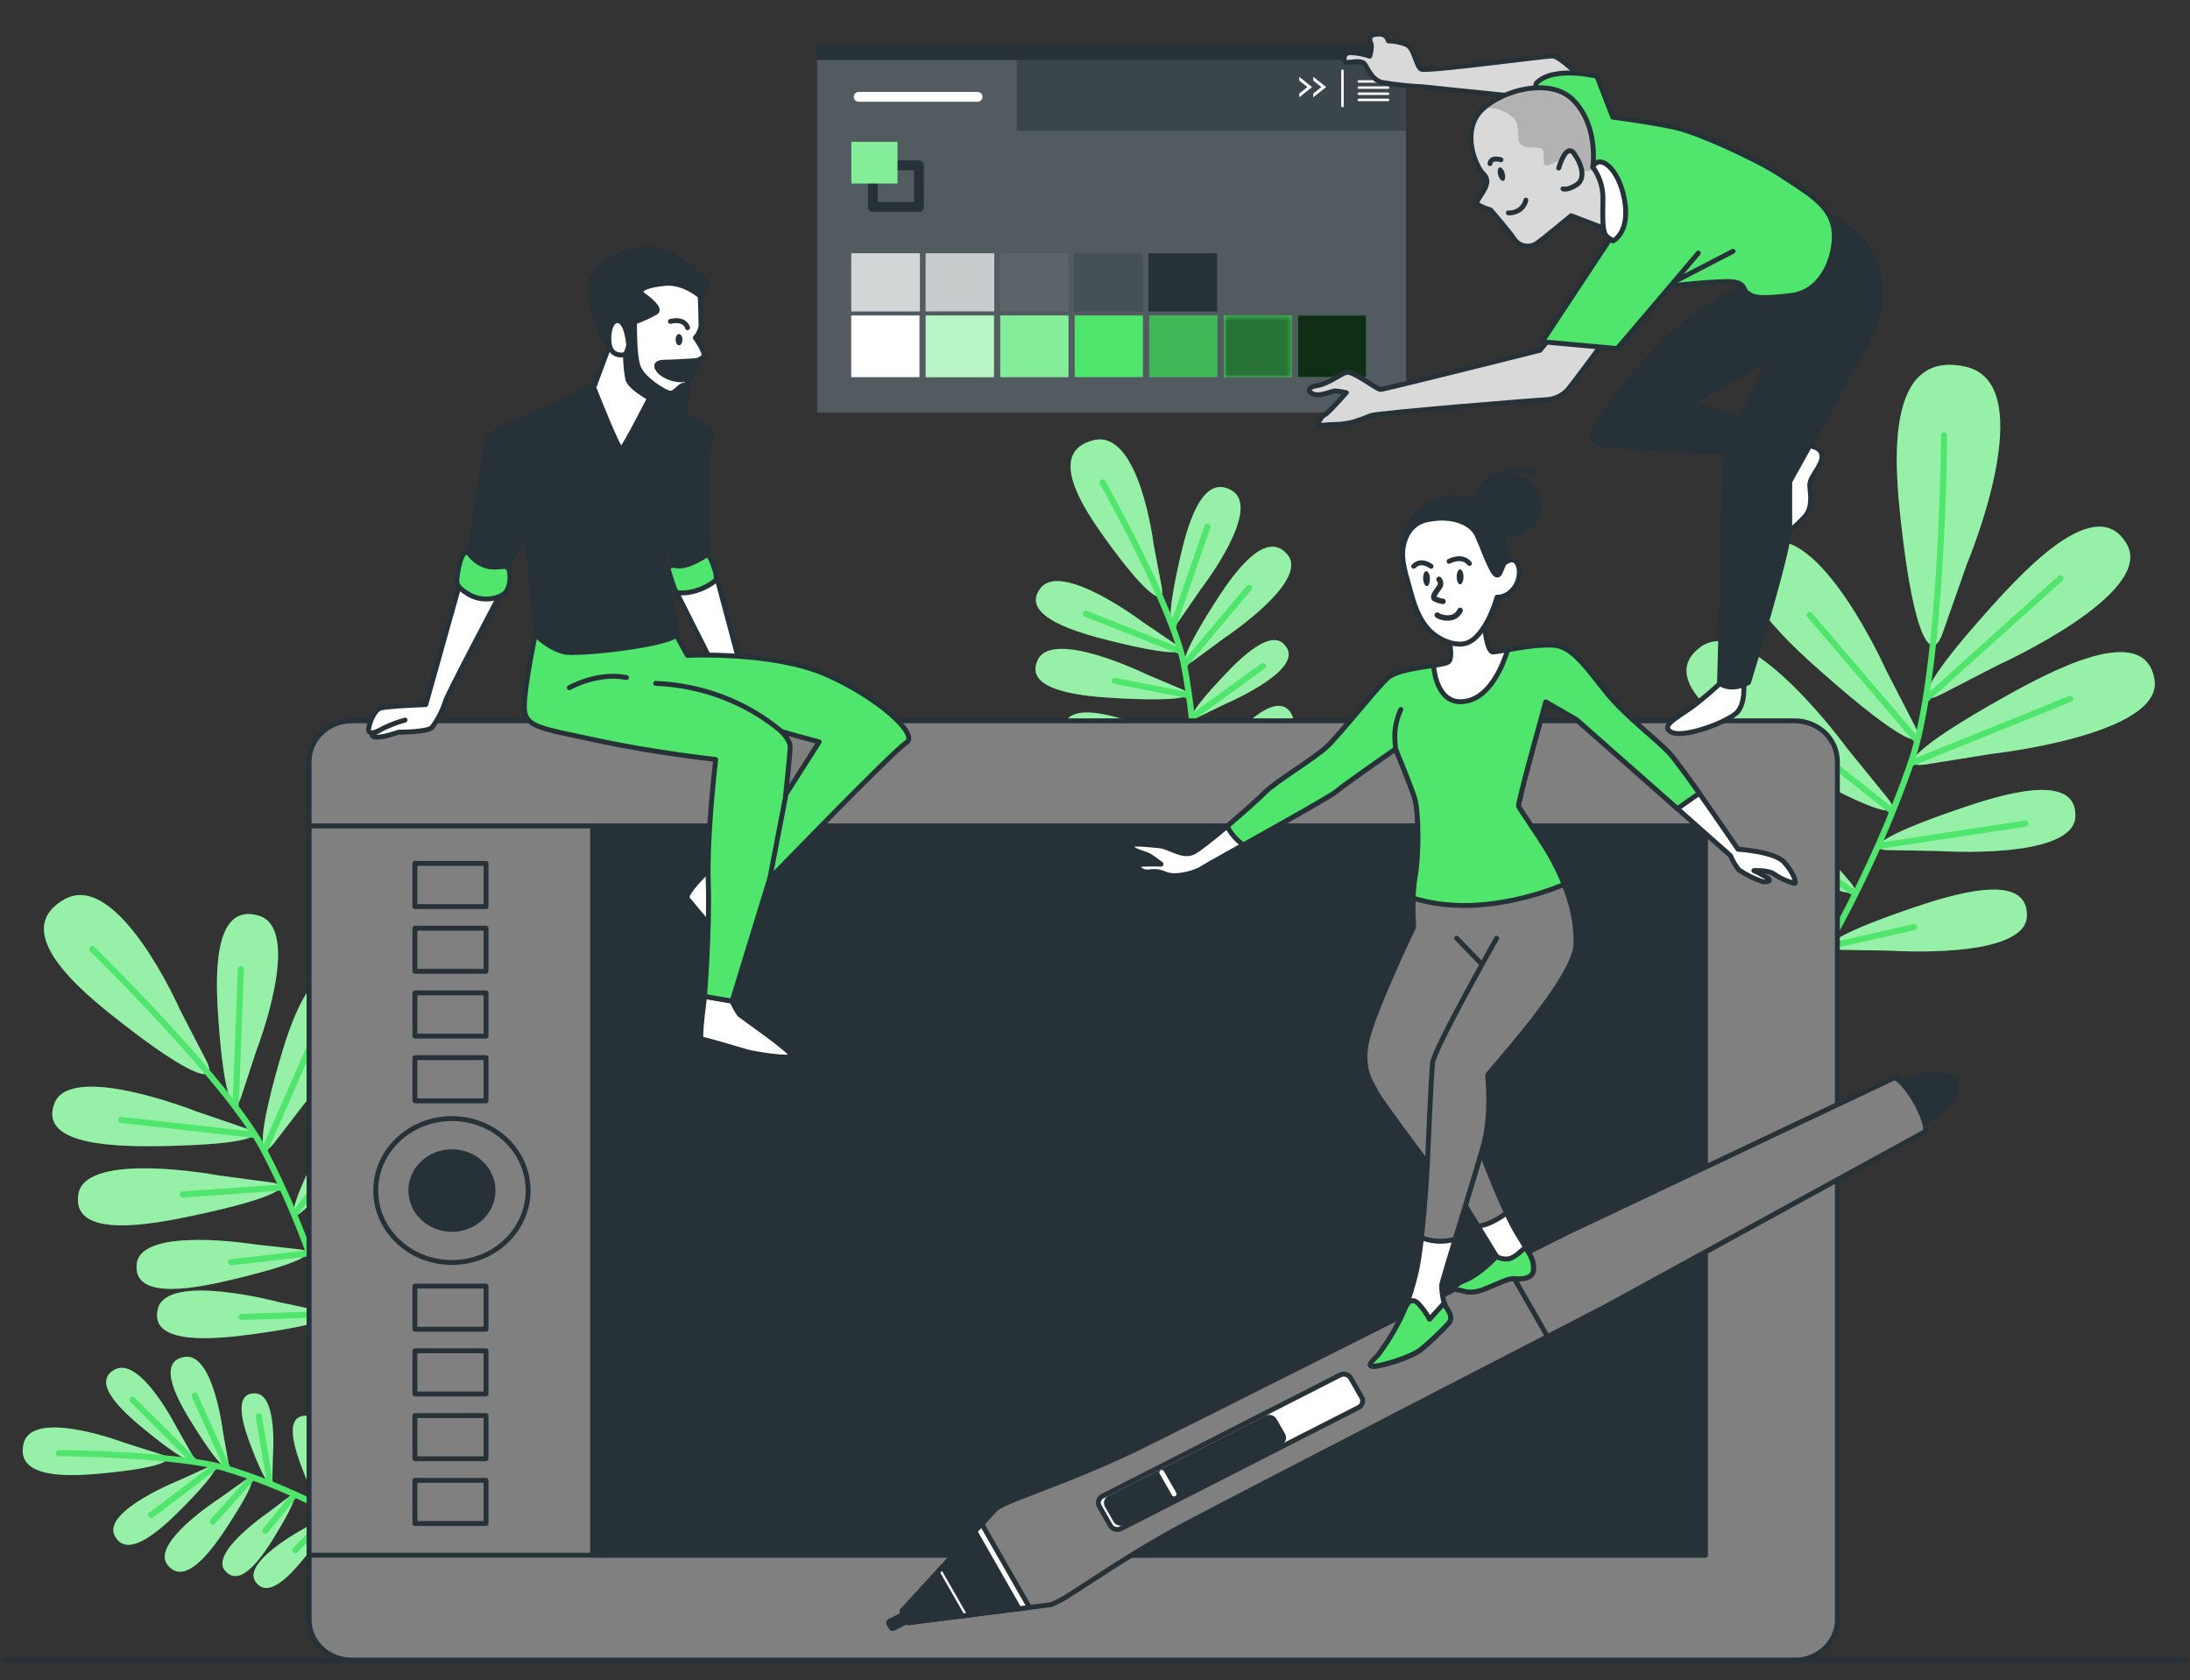 <svg width="447" height="343" viewBox="0 0 447 343" fill="none" xmlns="http://www.w3.org/2000/svg">
<rect x="0" y="0" width="447" height="343" fill="#333333" stroke="none"/>
<path d="M49.208 223.932C47.834 228.078 45.782 224.988 44.582 208.143C44.028 200.238 43.197 184.08 52.788 186.909C61.958 189.621 52.357 214.362 52.357 214.362L49.208 223.932ZM62.101 225.318C62.101 225.318 79.682 204.869 71.938 199.483C63.886 193.903 59.106 209.402 56.921 217.045C52.265 233.348 53.136 236.903 55.896 233.396L62.101 225.318ZM67.65 242.008C67.65 242.008 84.236 228.776 79.138 223.603C73.835 218.217 67.856 229.415 64.963 234.985C58.901 246.813 59.024 249.651 61.64 247.346L67.65 242.008ZM73.907 258.582C73.907 258.582 90.493 245.35 85.405 240.177C80.103 234.801 74.061 245.989 71.22 251.569C65.158 263.397 65.281 266.225 67.907 263.92L73.907 258.582ZM40.13 226.896C40.13 226.896 14.406 216.696 11.113 225.23C7.697 234.104 24.827 234.065 33.207 233.949C51.075 233.59 54.439 231.798 50.111 230.316L40.13 226.896ZM44.777 239.964C44.777 239.964 17.421 234.811 15.995 243.781C14.508 253.129 31.289 249.874 39.464 248.14C56.901 244.43 59.824 242.037 55.27 241.359L44.777 239.964ZM52.172 254.039C52.172 254.039 28.909 250.271 27.924 257.914C26.899 265.847 41.002 262.757 47.875 261.082C62.542 257.565 64.942 255.482 61.086 255.037L52.172 254.039ZM56.778 265.77C56.778 265.77 34.069 259.696 32.222 267.175C30.314 274.924 44.695 273.277 51.711 272.328C66.686 270.294 69.312 268.453 65.517 267.64L56.778 265.77ZM36.705 206.07C36.705 206.07 24.058 177.348 13.113 183.606C1.728 190.115 16.621 202.35 24.047 208.181C39.884 220.629 44.469 221.22 42.161 216.628L36.705 206.07Z" fill="#50E66D"/>
<path opacity="0.4" d="M49.208 223.932C47.834 228.078 45.782 224.988 44.582 208.143C44.028 200.238 43.197 184.08 52.788 186.909C61.958 189.621 52.357 214.362 52.357 214.362L49.208 223.932ZM62.101 225.318C62.101 225.318 79.682 204.869 71.938 199.483C63.886 193.903 59.106 209.402 56.921 217.045C52.265 233.348 53.136 236.903 55.896 233.396L62.101 225.318ZM67.65 242.008C67.65 242.008 84.236 228.776 79.138 223.603C73.835 218.217 67.856 229.415 64.963 234.985C58.901 246.813 59.024 249.651 61.64 247.346L67.65 242.008ZM73.907 258.582C73.907 258.582 90.493 245.35 85.405 240.177C80.103 234.801 74.061 245.989 71.22 251.569C65.158 263.397 65.281 266.225 67.907 263.92L73.907 258.582ZM40.13 226.896C40.13 226.896 14.406 216.696 11.113 225.23C7.697 234.104 24.827 234.065 33.207 233.949C51.075 233.59 54.439 231.798 50.111 230.316L40.13 226.896ZM44.777 239.964C44.777 239.964 17.421 234.811 15.995 243.781C14.508 253.129 31.289 249.874 39.464 248.14C56.901 244.43 59.824 242.037 55.27 241.359L44.777 239.964ZM52.172 254.039C52.172 254.039 28.909 250.271 27.924 257.914C26.899 265.847 41.002 262.757 47.875 261.082C62.542 257.565 64.942 255.482 61.086 255.037L52.172 254.039ZM56.778 265.77C56.778 265.77 34.069 259.696 32.222 267.175C30.314 274.924 44.695 273.277 51.711 272.328C66.686 270.294 69.312 268.453 65.517 267.64L56.778 265.77ZM36.705 206.07C36.705 206.07 24.058 177.348 13.113 183.606C1.728 190.115 16.621 202.35 24.047 208.181C39.884 220.629 44.469 221.22 42.161 216.628L36.705 206.07Z" fill="white"/>
<path d="M18.836 193.746C18.836 193.746 46.643 220.869 53.967 234.954C62.377 251.141 68.686 270.059 70.993 285.597" stroke="#50E66D" stroke-width="1.252" stroke-linecap="round" stroke-linejoin="round"/>
<path d="M48.094 225.846L49.171 197.822" stroke="#50E66D" stroke-width="1.252" stroke-linecap="round" stroke-linejoin="round"/>
<path d="M53.945 234.954L64.592 210.64" stroke="#50E66D" stroke-width="1.252" stroke-linecap="round" stroke-linejoin="round"/>
<path d="M51.798 231.643L24.75 228.61" stroke="#50E66D" stroke-width="1.252" stroke-linecap="round" stroke-linejoin="round"/>
<path d="M60.102 247.797L74.267 229.74" stroke="#50E66D" stroke-width="1.252" stroke-linecap="round" stroke-linejoin="round"/>
<path d="M57.44 242.421L37.336 243.826" stroke="#50E66D" stroke-width="1.252" stroke-linecap="round" stroke-linejoin="round"/>
<path d="M62.511 255.887L47.156 257.67" stroke="#50E66D" stroke-width="1.252" stroke-linecap="round" stroke-linejoin="round"/>
<path d="M66.445 264.43L73.789 253.396" stroke="#50E66D" stroke-width="1.252" stroke-linecap="round" stroke-linejoin="round"/>
<path d="M67.388 268.253L49.305 268.816" stroke="#50E66D" stroke-width="1.252" stroke-linecap="round" stroke-linejoin="round"/>
<path d="M396.075 141.806C390.947 144.431 391.973 139.869 406.722 123.575C413.636 115.913 428.078 100.53 434.109 111.099C439.894 121.26 407.902 135.713 407.902 135.713L396.075 141.806ZM406.486 153.886C406.486 153.886 441.72 150.011 439.74 138.648C437.689 126.791 418.723 136.924 409.543 142.039C389.972 152.956 387.439 156.918 393.203 156.017L406.486 153.886ZM395.85 173.715C395.85 173.715 423.38 175.594 423.606 166.614C423.841 157.276 407.799 162.42 400.014 165.084C383.377 170.751 380.823 173.434 385.377 173.531L395.85 173.715ZM385.952 194.057C385.952 194.057 413.482 195.936 413.707 186.957C413.954 177.619 397.901 182.762 390.116 185.417C373.479 191.093 370.925 193.776 375.479 193.873L385.952 194.057ZM385.018 136.905C385.018 136.905 371.202 106.052 360.186 111.05C348.728 116.252 364.289 130.589 372.125 137.457C388.721 152.123 393.46 153.314 390.916 148.345L385.018 136.905ZM376.946 152.685C376.946 152.685 356.914 125.048 347.2 132.013C337.066 139.268 355.406 150.418 364.453 155.658C383.808 166.915 388.711 167.195 385.172 162.788L376.946 152.685ZM370.443 171.69C370.443 171.69 352.821 148.752 344.8 154.854C336.399 161.209 352.165 170.208 359.97 174.47C376.607 183.576 380.751 183.702 377.654 180.06L370.443 171.69ZM363.612 186.221C363.612 186.221 348.667 161.645 339.959 166.905C330.902 172.378 345.569 182.908 352.842 187.935C368.361 198.649 372.474 199.191 369.807 195.258L363.612 186.221ZM401.481 115.07C401.481 115.07 416.979 78.338 401.153 74.85C384.669 71.218 386.711 94.834 387.983 106.372C390.69 130.976 394.321 135.432 396.506 129.242L401.481 115.07Z" fill="#50E66D"/>
<path opacity="0.4" d="M396.075 141.806C390.947 144.431 391.973 139.869 406.722 123.575C413.636 115.913 428.078 100.53 434.109 111.099C439.894 121.26 407.902 135.713 407.902 135.713L396.075 141.806ZM406.486 153.886C406.486 153.886 441.72 150.011 439.74 138.648C437.689 126.791 418.723 136.924 409.543 142.039C389.972 152.956 387.439 156.918 393.203 156.017L406.486 153.886ZM395.85 173.715C395.85 173.715 423.38 175.594 423.606 166.614C423.841 157.276 407.799 162.42 400.014 165.084C383.377 170.751 380.823 173.434 385.377 173.531L395.85 173.715ZM385.952 194.057C385.952 194.057 413.482 195.936 413.707 186.957C413.954 177.619 397.901 182.762 390.116 185.417C373.479 191.093 370.925 193.776 375.479 193.873L385.952 194.057ZM385.018 136.905C385.018 136.905 371.202 106.052 360.186 111.05C348.728 116.252 364.289 130.589 372.125 137.457C388.721 152.123 393.46 153.314 390.916 148.345L385.018 136.905ZM376.946 152.685C376.946 152.685 356.914 125.048 347.2 132.013C337.066 139.268 355.406 150.418 364.453 155.658C383.808 166.915 388.711 167.195 385.172 162.788L376.946 152.685ZM370.443 171.69C370.443 171.69 352.821 148.752 344.8 154.854C336.399 161.209 352.165 170.208 359.97 174.47C376.607 183.576 380.751 183.702 377.654 180.06L370.443 171.69ZM363.612 186.221C363.612 186.221 348.667 161.645 339.959 166.905C330.902 172.378 345.569 182.908 352.842 187.935C368.361 198.649 372.474 199.191 369.807 195.258L363.612 186.221ZM401.481 115.07C401.481 115.07 416.979 78.338 401.153 74.85C384.669 71.218 386.711 94.834 387.983 106.372C390.69 130.976 394.321 135.432 396.506 129.242L401.481 115.07Z" fill="white"/>
<path d="M396.795 88.875C396.795 88.875 396.59 136.864 389.995 155.821C382.425 177.607 370.373 200.1 357.859 216.17" stroke="#50E66D" stroke-width="1.252" stroke-linecap="round" stroke-linejoin="round"/>
<path d="M393.219 142.629L420.554 118.044" stroke="#50E66D" stroke-width="1.252" stroke-linecap="round" stroke-linejoin="round"/>
<path d="M389.984 155.825L422.54 142.65" stroke="#50E66D" stroke-width="1.252" stroke-linecap="round" stroke-linejoin="round"/>
<path d="M391.13 150.999L369.375 125.552" stroke="#50E66D" stroke-width="1.252" stroke-linecap="round" stroke-linejoin="round"/>
<path d="M383.508 172.67L413.366 168.127" stroke="#50E66D" stroke-width="1.252" stroke-linecap="round" stroke-linejoin="round"/>
<path d="M386.135 165.548L366.523 149.972" stroke="#50E66D" stroke-width="1.252" stroke-linecap="round" stroke-linejoin="round"/>
<path d="M378.087 182.052L362.445 170.796" stroke="#50E66D" stroke-width="1.252" stroke-linecap="round" stroke-linejoin="round"/>
<path d="M373.641 193.119L390.688 189.243" stroke="#50E66D" stroke-width="1.252" stroke-linecap="round" stroke-linejoin="round"/>
<path d="M370.908 197.379L353.922 182.723" stroke="#50E66D" stroke-width="1.252" stroke-linecap="round" stroke-linejoin="round"/>
<path d="M240.665 126.693C238.737 129.473 237.916 126.79 240.799 114.178C242.142 108.259 245.127 96.228 251.517 100.2C257.672 104.016 245.086 120.281 245.086 120.281L240.665 126.693ZM249.835 130.278C249.835 130.278 267.272 118.74 262.821 113.258C258.143 107.542 251.179 118.004 247.866 123.187C240.819 134.239 240.686 137.02 243.445 134.985L249.835 130.278ZM250.194 143.645C250.194 143.645 265.334 137.213 262.739 132.409C260.041 127.391 253.107 134.443 249.784 137.95C242.696 145.438 242.152 147.54 244.594 146.367L250.194 143.645ZM251.097 157.071C251.097 157.071 266.236 150.639 263.641 145.825C260.944 140.817 254.01 147.869 250.686 151.376C243.599 158.864 243.055 160.966 245.496 159.793L251.097 157.071ZM233.342 127.042C233.342 127.042 216.705 114.449 212.386 120.058C207.894 125.87 220.489 129.28 226.685 130.82C239.896 134.104 242.768 133.455 239.916 131.508L233.342 127.042ZM233.844 137.572C233.844 137.572 214.889 128.35 211.843 134.666C208.663 141.233 221.72 142.173 228.11 142.522C241.752 143.268 244.43 142.086 241.229 140.71L233.844 137.572ZM236.142 149.38C236.142 149.38 219.884 141.999 217.464 147.443C214.94 153.061 225.998 153.574 231.413 153.729C242.973 154.059 245.209 153.013 242.47 151.918L236.142 149.38ZM236.921 158.922C236.921 158.922 221.536 149.952 218.571 155.047C215.433 160.384 226.377 162.002 231.742 162.7C243.188 164.191 245.537 163.368 242.932 162.002L236.921 158.922ZM235.455 111.068C235.455 111.068 232.562 87.452 223.146 89.874C213.32 92.392 221.546 104.336 225.7 110.1C234.562 122.392 237.824 123.749 237.127 119.913L235.455 111.068Z" fill="#50E66D"/>
<path opacity="0.4" d="M240.665 126.693C238.737 129.473 237.916 126.79 240.799 114.178C242.142 108.259 245.127 96.228 251.517 100.2C257.672 104.016 245.086 120.281 245.086 120.281L240.665 126.693ZM249.835 130.278C249.835 130.278 267.272 118.74 262.821 113.258C258.143 107.542 251.179 118.004 247.866 123.187C240.819 134.239 240.686 137.02 243.445 134.985L249.835 130.278ZM250.194 143.645C250.194 143.645 265.334 137.213 262.739 132.409C260.041 127.391 253.107 134.443 249.784 137.95C242.696 145.438 242.152 147.54 244.594 146.367L250.194 143.645ZM251.097 157.071C251.097 157.071 266.236 150.639 263.641 145.825C260.944 140.817 254.01 147.869 250.686 151.376C243.599 158.864 243.055 160.966 245.496 159.793L251.097 157.071ZM233.342 127.042C233.342 127.042 216.705 114.449 212.386 120.058C207.894 125.87 220.489 129.28 226.685 130.82C239.896 134.104 242.768 133.455 239.916 131.508L233.342 127.042ZM233.844 137.572C233.844 137.572 214.889 128.35 211.843 134.666C208.663 141.233 221.72 142.173 228.11 142.522C241.752 143.268 244.43 142.086 241.229 140.71L233.844 137.572ZM236.142 149.38C236.142 149.38 219.884 141.999 217.464 147.443C214.94 153.061 225.998 153.574 231.413 153.729C242.973 154.059 245.209 153.013 242.47 151.918L236.142 149.38ZM236.921 158.922C236.921 158.922 221.536 149.952 218.571 155.047C215.433 160.384 226.377 162.002 231.742 162.7C243.188 164.191 245.537 163.368 242.932 162.002L236.921 158.922ZM235.455 111.068C235.455 111.068 232.562 87.452 223.146 89.874C213.32 92.392 221.546 104.336 225.7 110.1C234.562 122.392 237.824 123.749 237.127 119.913L235.455 111.068Z" fill="white"/>
<path d="M225.055 98.496C225.055 98.496 239.415 123.944 241.681 135.752C244.256 149.314 244.677 164.474 242.912 176.35" stroke="#50E66D" stroke-width="1.252" stroke-linecap="round" stroke-linejoin="round"/>
<path d="M239.422 127.897L246.448 107.525" stroke="#50E66D" stroke-width="1.252" stroke-linecap="round" stroke-linejoin="round"/>
<path d="M241.695 135.752L254.937 120.001" stroke="#50E66D" stroke-width="1.252" stroke-linecap="round" stroke-linejoin="round"/>
<path d="M240.834 132.89L221.633 125.286" stroke="#50E66D" stroke-width="1.252" stroke-linecap="round" stroke-linejoin="round"/>
<path d="M243.352 146.42L257.783 135.968" stroke="#50E66D" stroke-width="1.252" stroke-linecap="round" stroke-linejoin="round"/>
<path d="M242.596 141.932L227.508 138.977" stroke="#50E66D" stroke-width="1.252" stroke-linecap="round" stroke-linejoin="round"/>
<path d="M243.331 152.842L231.648 151.098" stroke="#50E66D" stroke-width="1.252" stroke-linecap="round" stroke-linejoin="round"/>
<path d="M244.297 159.903L252.144 153.248" stroke="#50E66D" stroke-width="1.252" stroke-linecap="round" stroke-linejoin="round"/>
<path d="M244.151 162.884L230.734 159.706" stroke="#50E66D" stroke-width="1.252" stroke-linecap="round" stroke-linejoin="round"/>
<path d="M39.275 297.04C40.619 299.404 38.249 298.92 29.9 292.119C25.972 288.932 18.074 282.287 23.52 279.526C28.762 276.882 36.157 291.587 36.157 291.587L39.275 297.04ZM45.501 292.274C45.501 292.274 43.573 276.088 37.706 276.988C31.552 277.957 36.793 286.675 39.408 290.85C44.999 299.849 47.04 301.022 46.589 298.367L45.501 292.274ZM55.697 297.186C55.697 297.186 56.723 284.544 52.076 284.428C47.276 284.312 49.902 291.683 51.255 295.268C54.148 302.911 55.533 304.083 55.584 301.99L55.697 297.186ZM66.149 301.758C66.149 301.758 67.175 289.165 62.528 289C57.718 288.884 60.354 296.256 61.708 299.84C64.6 307.483 65.975 308.655 66.036 306.562L66.149 301.758ZM36.742 302.107C36.742 302.107 20.843 308.403 23.407 313.469C26.064 318.739 33.47 311.58 37.019 308.025C44.588 300.431 45.224 298.251 42.639 299.414L36.742 302.107ZM44.855 305.826C44.855 305.826 30.598 314.99 34.218 319.465C37.942 324.135 43.686 315.736 46.414 311.58C52.24 302.717 52.384 300.469 50.117 302.087L44.855 305.826ZM54.62 308.849C54.62 308.849 42.793 316.927 45.922 320.608C49.184 324.483 53.83 317.247 56.035 313.673C60.743 306.049 60.815 304.141 58.938 305.565L54.62 308.849ZM62.097 311.997C62.097 311.997 49.43 318.778 52.127 322.827C54.928 327.002 60.333 320.279 62.969 316.947C68.508 309.837 68.785 307.948 66.764 309.197L62.097 311.997ZM25.531 294.56C25.531 294.56 6.647 287.382 4.832 294.648C2.934 302.213 15.089 301.303 21.038 300.741C33.706 299.53 35.983 297.835 32.823 296.866L25.531 294.56Z" fill="#50E66D"/>
<path opacity="0.4" d="M39.275 297.04C40.619 299.404 38.249 298.92 29.9 292.119C25.972 288.932 18.074 282.287 23.52 279.526C28.762 276.882 36.157 291.587 36.157 291.587L39.275 297.04ZM45.501 292.274C45.501 292.274 43.573 276.088 37.706 276.988C31.552 277.957 36.793 286.675 39.408 290.85C44.999 299.849 47.04 301.022 46.589 298.367L45.501 292.274ZM55.697 297.186C55.697 297.186 56.723 284.544 52.076 284.428C47.276 284.312 49.902 291.683 51.255 295.268C54.148 302.911 55.533 304.083 55.584 301.99L55.697 297.186ZM66.149 301.758C66.149 301.758 67.175 289.165 62.528 289C57.718 288.884 60.354 296.256 61.708 299.84C64.6 307.483 65.975 308.655 66.036 306.562L66.149 301.758ZM36.742 302.107C36.742 302.107 20.843 308.403 23.407 313.469C26.064 318.739 33.47 311.58 37.019 308.025C44.588 300.431 45.224 298.251 42.639 299.414L36.742 302.107ZM44.855 305.826C44.855 305.826 30.598 314.99 34.218 319.465C37.942 324.135 43.686 315.736 46.414 311.58C52.24 302.717 52.384 300.469 50.117 302.087L44.855 305.826ZM54.62 308.849C54.62 308.849 42.793 316.927 45.922 320.608C49.184 324.483 53.83 317.247 56.035 313.673C60.743 306.049 60.815 304.141 58.938 305.565L54.62 308.849ZM62.097 311.997C62.097 311.997 49.43 318.778 52.127 322.827C54.928 327.002 60.333 320.279 62.969 316.947C68.508 309.837 68.785 307.948 66.764 309.197L62.097 311.997ZM25.531 294.56C25.531 294.56 6.647 287.382 4.832 294.648C2.934 302.213 15.089 301.303 21.038 300.741C33.706 299.53 35.983 297.835 32.823 296.866L25.531 294.56Z" fill="white"/>
<path d="M12.039 296.63C12.039 296.63 36.738 296.785 46.483 299.846C57.547 303.3 68.003 308.299 77.5 314.677" stroke="#50E66D" stroke-width="1.252" stroke-linecap="round" stroke-linejoin="round"/>
<path d="M39.679 298.336L27.062 285.763" stroke="#50E66D" stroke-width="1.252" stroke-linecap="round" stroke-linejoin="round"/>
<path d="M46.481 299.848L39.742 284.882" stroke="#50E66D" stroke-width="1.252" stroke-linecap="round" stroke-linejoin="round"/>
<path d="M43.996 299.307L30.867 309.265" stroke="#50E66D" stroke-width="1.252" stroke-linecap="round" stroke-linejoin="round"/>
<path d="M55.133 302.839L52.836 289.122" stroke="#50E66D" stroke-width="1.252" stroke-linecap="round" stroke-linejoin="round"/>
<path d="M51.481 301.621L43.43 310.601" stroke="#50E66D" stroke-width="1.252" stroke-linecap="round" stroke-linejoin="round"/>
<path d="M59.956 305.338L54.141 312.506" stroke="#50E66D" stroke-width="1.252" stroke-linecap="round" stroke-linejoin="round"/>
<path d="M65.659 307.405L63.68 299.568" stroke="#50E66D" stroke-width="1.252" stroke-linecap="round" stroke-linejoin="round"/>
<path d="M67.843 308.663L60.273 316.442" stroke="#50E66D" stroke-width="1.252" stroke-linecap="round" stroke-linejoin="round"/>
<path d="M366.254 147.135H71.864C67.02 147.135 63.094 150.843 63.094 155.417V330.624C63.094 335.198 67.02 338.906 71.864 338.906H366.254C371.097 338.906 375.023 335.198 375.023 330.624V155.417C375.023 150.843 371.097 147.135 366.254 147.135Z" fill="#808080" stroke="#263238" stroke-linecap="round" stroke-linejoin="round"/>
<path d="M348.057 168.593H63.094V317.451H348.057V168.593Z" fill="#808080" stroke="#263238" stroke-linecap="round" stroke-linejoin="round"/>
<path d="M348.054 168.593H120.961V317.451H348.054V168.593Z" fill="#263238" stroke="#263238" stroke-linecap="round" stroke-linejoin="round"/>
<path d="M92.245 257.71C100.833 257.71 107.795 251.136 107.795 243.025C107.795 234.915 100.833 228.34 92.245 228.34C83.657 228.34 76.695 234.915 76.695 243.025C76.695 251.136 83.657 257.71 92.245 257.71Z" fill="#808080" stroke="#263238" stroke-linecap="round" stroke-linejoin="round"/>
<path d="M92.242 250.949C96.876 250.949 100.632 247.402 100.632 243.025C100.632 238.649 96.876 235.102 92.242 235.102C87.608 235.102 83.852 238.649 83.852 243.025C83.852 247.402 87.608 250.949 92.242 250.949Z" fill="#263238" stroke="#263238" stroke-linecap="round" stroke-linejoin="round"/>
<path d="M99.201 176.245H84.688V185.06H99.201V176.245Z" fill="#808080" stroke="#263238" stroke-linecap="round" stroke-linejoin="round"/>
<path d="M99.201 189.467H84.688V198.282H99.201V189.467Z" fill="#808080" stroke="#263238" stroke-linecap="round" stroke-linejoin="round"/>
<path d="M99.201 202.681H84.688V211.496H99.201V202.681Z" fill="#808080" stroke="#263238" stroke-linecap="round" stroke-linejoin="round"/>
<path d="M99.201 215.9H84.688V224.715H99.201V215.9Z" fill="#808080" stroke="#263238" stroke-linecap="round" stroke-linejoin="round"/>
<path d="M99.201 262.524H84.688V271.339H99.201V262.524Z" fill="#808080" stroke="#263238" stroke-linecap="round" stroke-linejoin="round"/>
<path d="M99.201 275.738H84.688V284.553H99.201V275.738Z" fill="#808080" stroke="#263238" stroke-linecap="round" stroke-linejoin="round"/>
<path d="M99.201 288.96H84.688V297.775H99.201V288.96Z" fill="#808080" stroke="#263238" stroke-linecap="round" stroke-linejoin="round"/>
<path d="M99.201 302.18H84.688V310.995H99.201V302.18Z" fill="#808080" stroke="#263238" stroke-linecap="round" stroke-linejoin="round"/>
<path d="M186.958 329.683L186.471 328.83C186.379 328.67 186.167 328.61 185.998 328.697L181.538 330.971C181.369 331.057 181.306 331.257 181.397 331.417L181.885 332.27C181.977 332.431 182.188 332.49 182.358 332.404L186.817 330.13C186.987 330.043 187.05 329.843 186.958 329.683Z" fill="#263238" stroke="#263238" stroke-linecap="round" stroke-linejoin="round"/>
<path d="M390.31 230.48L391.192 230.054C396.823 227.148 400.341 222.992 399.028 220.706C397.715 218.42 392.094 218.904 386.453 221.772L385.602 222.237L390.31 230.48Z" fill="#263238" stroke="#263238" stroke-linecap="round" stroke-linejoin="round"/>
<path d="M217.324 326.155C221.725 323.462 230.987 316.953 241.685 311.266C252.383 305.58 328.019 266.552 328.019 266.552L392.865 231.03C392.865 231.03 393.727 230.42 391.634 226.186H391.706C391.46 225.75 391.214 225.334 390.978 224.956C390.742 224.578 390.547 224.152 390.29 223.707H390.219C387.583 219.706 386.567 220.055 386.567 220.055L319.547 251.779C319.547 251.779 243.531 290.091 232.628 295.428C221.725 300.766 210.873 304.505 206.083 306.51C205.122 306.896 204.201 307.366 203.334 307.915L184.102 328.887L184.666 329.855L184.891 330.262L185.455 331.231L214.576 327.55C215.526 327.148 216.445 326.682 217.324 326.155Z" fill="#808080" stroke="#263238" stroke-linecap="round" stroke-linejoin="round"/>
<path d="M199.405 312.169L184.102 328.869L184.666 329.848L184.891 330.254L185.455 331.233L209.067 328.249L199.405 312.169Z" fill="#263238" stroke="#263238" stroke-linecap="round" stroke-linejoin="round"/>
<path d="M277.949 285.26L275.682 281.296C275.262 280.562 274.292 280.288 273.514 280.685L225.021 305.416C224.244 305.813 223.954 306.729 224.374 307.464L226.64 311.427C227.06 312.161 228.031 312.435 228.808 312.039L277.301 287.308C278.078 286.911 278.368 285.994 277.949 285.26Z" fill="white" stroke="#263238" stroke-linecap="round" stroke-linejoin="round"/>
<path d="M261.855 292.93L260.13 289.913C259.812 289.358 259.078 289.15 258.49 289.45L226.459 305.786C225.871 306.086 225.652 306.779 225.969 307.335L227.695 310.352C228.012 310.908 228.747 311.115 229.335 310.815L261.365 294.479C261.953 294.179 262.173 293.486 261.855 292.93Z" fill="#263238" stroke="#263238" stroke-linecap="round" stroke-linejoin="round"/>
<path d="M237.125 300.554L239.648 304.971" stroke="white" stroke-linecap="round" stroke-linejoin="round"/>
<path d="M315.862 272.838L328.007 266.552L392.852 231.03C392.852 231.03 393.714 230.42 391.621 226.186H391.693C391.447 225.75 391.201 225.334 390.965 224.956C390.729 224.578 390.534 224.152 390.278 223.707H390.206C387.57 219.706 386.554 220.055 386.554 220.055L319.534 251.779L307.328 257.93L315.862 272.838Z" fill="#808080" stroke="#263238" stroke-linecap="round" stroke-linejoin="round"/>
<path d="M197.985 329.647L192.374 319.844L191.328 320.987L196.395 329.85L197.985 329.647Z" fill="white" stroke="#263238" stroke-linecap="round" stroke-linejoin="round"/>
<path d="M200.387 311.095L198.992 312.616L208.008 328.386L210.121 328.115L200.387 311.095Z" fill="white" stroke="#263238" stroke-linecap="round" stroke-linejoin="round"/>
<path d="M286.972 9.092H166.789V84.214H286.972V9.092Z" fill="#263238"/>
<path opacity="0.1" d="M286.978 12.229H207.516V26.672H286.978V12.229Z" fill="white"/>
<path opacity="0.2" d="M207.512 26.672V12.229H166.781V84.212H286.974V26.672H207.512Z" fill="white"/>
<path d="M248.412 51.695H234.391V63.571H248.412V51.695Z" fill="#263238"/>
<path d="M202.936 51.695H188.914V63.571H202.936V51.695Z" fill="#263238"/>
<path opacity="0.75" d="M202.936 51.695H188.914V63.571H202.936V51.695Z" fill="white"/>
<path opacity="0.75" d="M187.764 51.695H173.742V63.571H187.764V51.695Z" fill="white"/>
<path d="M233.248 51.695H219.227V63.571H233.248V51.695Z" fill="#263238"/>
<path opacity="0.15" d="M233.248 51.695H219.227V63.571H233.248V51.695Z" fill="white"/>
<path d="M218.092 51.695H204.07V63.571H218.092V51.695Z" fill="#263238"/>
<path opacity="0.25" d="M218.092 51.695H204.07V63.571H218.092V51.695Z" fill="white"/>
<path d="M263.71 64.394H249.781V76.987H263.71V64.394Z" fill="#50E66D"/>
<mask id="mask0_2947_18579" style="mask-type:luminance" maskUnits="userSpaceOnUse" x="249" y="64" width="15" height="13">
<path d="M263.703 64.398H249.773V76.991H263.703V64.398Z" fill="white"/>
</mask>
<g mask="url(#mask0_2947_18579)">
<path opacity="0.5" d="M263.703 64.398H249.773V76.991H263.703V64.398Z" fill="black"/>
</g>
<path d="M248.499 64.394H234.57V76.987H248.499V64.394Z" fill="#50E66D"/>
<path opacity="0.2" d="M248.499 64.394H234.57V76.987H248.499V64.394Z" fill="black"/>
<path d="M233.289 64.394H219.359V76.987H233.289V64.394Z" fill="#50E66D"/>
<path d="M218.093 64.394H204.164V76.987H218.093V64.394Z" fill="#50E66D"/>
<path opacity="0.3" d="M218.093 64.394H204.164V76.987H218.093V64.394Z" fill="white"/>
<path d="M202.874 64.394H188.945V76.987H202.874V64.394Z" fill="#50E66D"/>
<path opacity="0.6" d="M202.874 64.394H188.945V76.987H202.874V64.394Z" fill="white"/>
<path d="M187.671 64.394H173.742V76.987H187.671V64.394Z" fill="white"/>
<path d="M278.843 64.394H264.914V76.987H278.843V64.394Z" fill="#50E66D"/>
<path opacity="0.8" d="M278.843 64.394H264.914V76.987H278.843V64.394Z" fill="black"/>
<path d="M187.57 33.743H178.164V42.248H187.57V33.743Z" stroke="#263238" stroke-width="2" stroke-linecap="round" stroke-linejoin="round"/>
<path d="M183.179 28.95H173.773V37.455H183.179V28.95Z" fill="#50E66D"/>
<path opacity="0.3" d="M183.179 28.95H173.773V37.455H183.179V28.95Z" fill="white"/>
<path d="M175.25 19.765H199.529" stroke="white" stroke-width="2" stroke-linecap="round" stroke-linejoin="round"/>
<path d="M265.188 15.688V16.444L266.849 17.771L265.188 19.098V19.863L267.803 17.771L265.188 15.688Z" fill="white"/>
<path d="M268.047 15.688V16.444L269.709 17.771L268.047 19.098V19.863L270.673 17.771L268.047 15.688Z" fill="white"/>
<path d="M274.008 14.432V21.648" stroke="white" stroke-width="0.5" stroke-linecap="round" stroke-linejoin="round"/>
<path d="M277.344 16.625H283.324" stroke="white" stroke-width="0.5" stroke-linecap="round" stroke-linejoin="round"/>
<path d="M277.344 17.878H283.324" stroke="white" stroke-width="0.5" stroke-linecap="round" stroke-linejoin="round"/>
<path d="M277.344 19.134H283.324" stroke="white" stroke-width="0.5" stroke-linecap="round" stroke-linejoin="round"/>
<path d="M277.344 20.395H283.324" stroke="white" stroke-width="0.5" stroke-linecap="round" stroke-linejoin="round"/>
<path d="M322.568 15.746C322.568 15.746 318.373 11.416 316.844 11.416C315.316 11.416 291.202 14.661 290.094 14.118C288.986 13.576 288.76 9.788 287.017 9.071C285.864 8.619 284.633 8.373 283.386 8.345C283.386 8.345 283.027 6.95 281.683 6.95C281.025 6.906 280.366 7.03 279.775 7.308C279.667 7.535 279.611 7.781 279.611 8.03C279.611 8.279 279.667 8.525 279.775 8.752C280.155 9.478 279.58 11.464 279.58 11.464C278.353 11.047 277.067 10.802 275.765 10.738C275.513 10.704 275.257 10.744 275.029 10.85C274.801 10.957 274.613 11.126 274.489 11.335C274.365 11.545 274.311 11.785 274.333 12.024C274.356 12.263 274.454 12.49 274.616 12.675C275.19 13.033 277.867 11.958 278.626 13.217C279.385 14.477 280.155 16.288 282.073 16.831C284.85 17.298 287.656 17.599 290.473 17.732L313.193 20.076L316.629 24.406L324.65 20.977L322.568 15.746Z" fill="#D9D9D9" stroke="#263238" stroke-linecap="round" stroke-linejoin="round"/>
<path d="M317.414 67.706L314.337 71.494C314.337 71.494 282.54 79.495 281.771 79.495C281.001 79.495 276.129 75.62 274.796 76.008C273.462 76.395 271.165 78.352 268.867 78.71C266.569 79.069 266.959 80.154 268.303 80.522C269.647 80.89 271.924 79.795 272.498 79.795C273.271 79.87 274.038 79.989 274.796 80.154C274.796 80.154 270.97 84.493 270.395 84.668C269.821 84.842 268.488 86.838 269.441 86.838C270.395 86.838 270.59 86.654 272.519 86.654C273.813 86.627 275.099 86.445 276.345 86.111C277.512 85.748 278.659 85.328 279.781 84.852C280.929 84.309 314.552 81.597 315.681 81.597C317.293 81.482 318.798 80.789 319.886 79.66C321.025 78.391 327.907 69.004 327.907 69.004L317.414 67.706Z" fill="#D9D9D9" stroke="#263238" stroke-linecap="round" stroke-linejoin="round"/>
<path d="M352.374 138.257C350.223 140.382 347.927 142.372 345.502 144.214C342.25 146.558 338.814 148.186 341.101 149.445C343.389 150.704 351.615 147.818 354.282 145.658C356.949 143.497 355.625 136.813 355.625 136.813L352.374 138.257Z" fill="white" stroke="#263238" stroke-linecap="round" stroke-linejoin="round"/>
<path d="M368.803 90.984C368.803 90.984 371.881 90.984 371.881 93.154C371.881 95.324 369.203 97.3 369.398 99.285C369.593 101.271 369.973 103.8 368.25 105.601C366.526 107.403 362.711 111.191 362.906 108.13C363.101 105.069 364.813 101.446 364.619 99.285C364.407 97.791 363.819 96.366 362.906 95.13L365.572 90.441L368.803 90.984Z" fill="white" stroke="#263238" stroke-linecap="round" stroke-linejoin="round"/>
<path d="M381.607 51.286C378.93 46.782 372.817 43.711 372.817 43.711C372.817 43.711 370.714 51.829 366.324 54.367C363.495 55.956 360.48 57.227 357.339 58.154C357.339 58.154 351.041 59.956 342.979 66.814C334.917 73.672 323.49 88.125 325.213 89.733C326.937 91.341 331.368 90.993 338.548 91.535C343.182 91.979 347.84 92.16 352.497 92.078C352.497 92.078 351.728 104.167 351.728 108.497C351.728 112.827 350.969 139.495 350.969 139.495C350.969 139.495 353.256 141.297 356.887 139.311C356.887 139.311 365.298 112.062 365.298 107.344V98.326C365.298 98.326 378.479 74.69 381.535 68.732C384.592 62.775 384.284 55.8 381.607 51.286ZM355.246 85.752L345.112 82.323L361.165 73.12L355.246 85.752Z" fill="#263238" stroke="#263238" stroke-linecap="round" stroke-linejoin="round"/>
<path d="M329.524 47.42L314.764 69.758L330.078 71.153L340.971 58.356C340.971 58.356 350.982 57.252 353.629 57.523C356.275 57.794 355.854 59.257 356.572 59.751C357.916 60.72 358.931 61.136 365.701 60.303C372.471 59.47 375.117 51.13 374.235 46.403C373.353 41.675 368.645 39.176 363.639 35.834C358.634 32.492 346.859 27.223 342.438 26.147C338.017 25.072 329.186 23.919 329.186 23.919L325.955 15.579C325.955 15.579 317.123 13.351 313.585 16.964L313 18.901L325.657 42.266L329.524 47.42Z" fill="#50E66D" stroke="#263238" stroke-linecap="round" stroke-linejoin="round"/>
<path d="M325.108 34.133C325.108 34.133 326.37 25.792 321.118 20.436C315.866 15.079 304.091 19.244 301.363 23.816C298.634 28.388 301.578 34.327 302.624 35.324C303.671 36.322 303.886 37.262 302.624 39.286C301.363 41.311 300.942 41.475 302.204 42.066C302.858 42.396 303.545 42.662 304.255 42.861C304.255 42.861 308.04 47.229 309.086 48.818C309.309 49.155 309.599 49.448 309.941 49.679C310.283 49.91 310.669 50.076 311.079 50.166C311.489 50.256 311.913 50.269 312.328 50.203C312.743 50.139 313.14 49.997 313.497 49.787C314.759 48.992 320.677 44.033 320.677 44.033L329.498 47.404C329.873 45.235 329.873 43.024 329.498 40.855C328.893 37.504 327.836 34.133 325.108 34.133Z" fill="#D9D9D9"/>
<mask id="mask1_2947_18579" style="mask-type:luminance" maskUnits="userSpaceOnUse" x="300" y="17" width="30" height="34">
<path d="M325.116 34.132C325.116 34.132 326.378 25.791 321.126 20.434C315.874 15.078 304.099 19.243 301.371 23.815C298.642 28.387 301.586 34.325 302.632 35.323C303.679 36.321 303.894 37.261 302.632 39.285C301.371 41.31 300.95 41.474 302.212 42.065C302.866 42.395 303.553 42.661 304.263 42.86C304.263 42.86 308.048 47.228 309.094 48.817C309.316 49.154 309.607 49.447 309.949 49.678C310.29 49.91 310.677 50.075 311.087 50.165C311.497 50.255 311.921 50.268 312.336 50.203C312.751 50.138 313.148 49.996 313.505 49.786C314.766 48.991 320.685 44.032 320.685 44.032L329.506 47.403C329.88 45.234 329.88 43.023 329.506 40.855C328.901 37.503 327.844 34.132 325.116 34.132Z" fill="white"/>
</mask>
<g mask="url(#mask1_2947_18579)">
<path d="M325.783 34.218C325.56 34.159 325.328 34.13 325.096 34.131C325.096 34.131 326.358 25.791 321.106 20.434C316.183 15.416 305.556 18.758 301.977 22.943C302.705 22.236 304.131 21.509 306.603 22.623C310.593 24.405 309.546 25.994 309.967 28.571C310.387 31.148 314.798 29.365 315.013 30.76C315.229 32.155 314.593 34.131 316.039 33.734C317.485 33.337 319.403 31.554 320.665 33.531C320.943 33.906 321.299 34.223 321.712 34.462C322.126 34.702 322.586 34.859 323.066 34.923C323.546 34.988 324.035 34.959 324.502 34.837C324.97 34.716 325.406 34.505 325.783 34.218Z" fill="#B2B2B2"/>
</g>
<path d="M325.108 34.133C325.108 34.133 326.37 25.792 321.118 20.436C315.866 15.079 304.091 19.244 301.363 23.816C298.634 28.388 301.578 34.327 302.624 35.324C303.671 36.322 303.886 37.262 302.624 39.286C301.363 41.311 300.942 41.475 302.204 42.066C302.858 42.396 303.545 42.662 304.255 42.861C304.255 42.861 308.04 47.229 309.086 48.818C309.309 49.155 309.599 49.448 309.941 49.679C310.283 49.91 310.669 50.076 311.079 50.166C311.489 50.256 311.913 50.269 312.328 50.203C312.743 50.139 313.14 49.997 313.497 49.787C314.759 48.992 320.677 44.033 320.677 44.033L329.498 47.404C329.873 45.235 329.873 43.024 329.498 40.855C328.893 37.504 327.836 34.133 325.108 34.133Z" stroke="#263238" stroke-linecap="round" stroke-linejoin="round"/>
<path d="M307.875 43.457C308.703 43.505 309.522 43.267 310.178 42.787C310.835 42.308 311.285 41.62 311.444 40.851" stroke="#263238" stroke-linecap="round" stroke-linejoin="round"/>
<path d="M318.148 34.303C318.148 34.303 319.646 28.966 321.328 31.397C323.01 33.829 323.646 36.561 321.749 37.752C319.851 38.944 319.02 38.546 319.02 38.546" fill="#D9D9D9"/>
<path d="M318.148 34.303C318.148 34.303 319.646 28.966 321.328 31.397C323.01 33.829 323.646 36.561 321.749 37.752C319.851 38.944 319.02 38.546 319.02 38.546" stroke="#263238" stroke-linecap="round" stroke-linejoin="round"/>
<path d="M307.12 35.393C307.326 36.158 307.192 36.837 306.823 36.924C306.454 37.011 306.002 36.468 305.797 35.703C305.592 34.938 305.736 34.259 306.095 34.172C306.454 34.085 306.926 34.637 307.12 35.393Z" fill="#263238"/>
<path d="M304.125 33.396C304.125 33.396 304.125 32.01 306.361 32.611" stroke="#263238" stroke-linecap="round" stroke-linejoin="round"/>
<path d="M325.125 34.131C326.439 35.948 327.153 38.092 327.176 40.292C327.176 43.905 326.879 47.519 328.059 48.352L329.228 49.185C329.228 49.185 332.767 47.519 331.587 40.844C330.407 34.17 326.346 31.303 325.125 34.131Z" fill="white" stroke="#263238" stroke-linecap="round" stroke-linejoin="round"/>
<path d="M361.178 73.122C361.178 73.122 359.27 66.806 357.742 64.82" stroke="#263238" stroke-linecap="round" stroke-linejoin="round"/>
<path d="M352.555 92.069C353.03 89.826 353.937 87.686 355.232 85.753" stroke="#263238" stroke-linecap="round" stroke-linejoin="round"/>
<path d="M340.969 58.361L346.641 51.648" stroke="#263238" stroke-linecap="round" stroke-linejoin="round"/>
<path d="M341.875 57.431L353.722 51.289" stroke="#263238" stroke-linecap="round" stroke-linejoin="round"/>
<path d="M298.258 244.727L305.489 256.506C305.489 256.506 302.104 260.139 299.181 261.301C296.257 262.464 297.027 263.336 297.796 263.336C298.565 263.336 299.796 264.353 302.873 263.19C305.95 262.028 307.797 260.866 309.181 261.011C310.566 261.156 313.028 261.011 313.028 259.122C313.028 257.233 312.874 256.942 309.797 252.002C306.72 247.062 301.642 233.394 301.642 233.394L298.258 244.727Z" fill="white" stroke="#263238" stroke-linecap="round" stroke-linejoin="round"/>
<path d="M308.058 256.941C307.159 257.092 306.232 256.937 305.442 256.505C305.442 256.505 302.057 260.137 299.134 261.3C296.211 262.462 296.98 263.334 297.749 263.334C298.518 263.334 299.749 264.351 302.826 263.189C305.904 262.026 307.75 260.864 309.135 261.009C310.519 261.155 312.981 261.009 312.981 259.12C312.981 257.638 312.889 257.125 311.35 254.587C310.499 255.43 309.011 256.747 308.058 256.941Z" fill="#50E66D" stroke="#263238" stroke-linecap="round" stroke-linejoin="round"/>
<path d="M301.643 233.394L298.258 244.727L301.673 250.297C303.017 250.162 304.935 249.503 307.51 247.604C304.699 241.618 301.643 233.394 301.643 233.394Z" fill="#808080" stroke="#263238" stroke-linecap="round" stroke-linejoin="round"/>
<path d="M364.134 175.969C362.083 173.79 354.739 173.354 354.739 173.354C354.739 173.354 343.2 156.344 340.584 153.583C337.969 150.822 331.804 146.173 328.111 141.668C324.419 137.164 321.342 132.359 317.649 131.778C313.957 131.197 306.1 133.086 304.715 133.086C303.33 133.086 302.869 126.547 302.869 126.547L295.637 130.034C295.637 130.034 296.714 134.248 295.637 135.12C294.56 135.992 285.626 136.137 283.165 138.471C280.703 140.806 273.472 149.95 270.856 152.421C268.241 154.891 260.537 159.395 258.076 161.875C255.614 164.355 245.921 172.773 243.613 173.935C241.305 175.098 238.679 172.773 236.525 172.627C234.371 172.482 230.679 171.901 230.833 172.773C230.987 173.645 233.756 174.226 234.525 174.662C235.295 175.098 236.987 176.405 236.987 176.405C236.987 176.405 232.987 176.26 232.371 176.551C231.756 176.841 232.987 178.004 234.064 178.004C235.141 178.004 235.91 177.568 237.91 178.44C239.91 179.311 244.064 178.149 245.306 177.277C246.547 176.405 271.01 163.037 272.702 161.584C274.395 160.131 284.857 152.866 284.857 152.866C284.857 152.866 287.78 159.996 288.703 162.756C289.627 165.517 289.637 174.817 288.857 178.885C288.4 182.31 288.297 185.768 288.55 189.211C288.55 189.211 279.934 207.093 278.857 213.051C277.78 219.008 280.395 221.624 280.703 222.641C281.011 223.658 290.406 236.202 290.406 236.202L291.329 237.946C291.329 237.946 290.56 252.476 289.175 259.17C288.535 262.087 287.657 264.953 286.55 267.743C285.159 270.874 283.404 273.85 281.318 276.616C280.088 277.924 278.857 278.941 280.395 278.941C281.934 278.941 287.78 277.197 289.945 275.599C291.905 273.963 293.755 272.212 295.483 270.358C296.407 269.487 296.253 268.469 295.33 267.162C294.406 265.854 294.253 263.093 294.253 262.367C294.253 261.64 300.868 240.562 302.715 234.023C304.561 227.484 303.638 219.919 303.638 219.493C303.638 219.066 321.342 200.012 321.649 192.892C321.957 185.772 318.726 178.643 316.264 174.429C313.803 170.215 309.946 164.984 309.946 164.549C309.946 164.113 309.946 164.403 310.715 161.061C311.485 157.719 315.495 143.325 315.495 143.325L321.803 146.957L340.902 163.764L353.211 174.662C353.632 175.698 354.202 176.676 354.903 177.568C356.462 178.616 358.171 179.448 359.98 180.038C360.442 180.038 361.673 179.893 360.903 179.311C359.969 178.716 358.992 178.182 357.98 177.713C357.98 177.713 361.057 177.568 362.134 178.44C363.386 179.309 364.798 179.949 366.299 180.328C366.75 180.338 366.135 178.149 364.134 175.969Z" fill="white" stroke="#263238" stroke-linecap="round" stroke-linejoin="round"/>
<path d="M289.045 177.705C288.994 178.121 288.933 178.528 288.861 178.877C288.404 182.301 288.301 185.76 288.553 189.203C288.553 189.203 279.937 207.085 278.86 213.043C277.783 219 280.399 221.616 280.706 222.633C281.014 223.65 290.41 236.194 290.41 236.194L291.333 237.938C291.333 237.938 290.912 245.813 290.133 252.643C292.314 253.503 294.747 253.613 297.005 252.953C299.056 246.23 301.662 237.754 302.718 234.015C304.565 227.466 303.641 219.911 303.641 219.484C303.641 219.058 321.345 200.004 321.653 192.884C321.899 187.072 319.817 181.308 317.704 177.085C311.939 178.402 299.077 180.669 289.045 177.705Z" fill="#808080" stroke="#263238" stroke-linecap="round" stroke-linejoin="round"/>
<path d="M291.328 237.899C291.328 237.899 292.097 219.871 292.405 216.965C292.713 214.059 305.483 191.527 305.483 191.527" stroke="#263238" stroke-linecap="round" stroke-linejoin="round"/>
<path d="M302.398 196.758L297.32 191.527" stroke="#263238" stroke-linecap="round" stroke-linejoin="round"/>
<path d="M340.585 153.581C337.97 150.82 331.805 146.17 328.113 141.666C324.42 137.161 321.343 132.357 317.651 131.775C315.148 131.388 310.768 132.114 307.752 132.638C306.727 135.844 304.234 142.15 299.331 143.119C293.844 144.204 292.797 137.994 292.603 135.834C289.454 136.319 284.838 136.89 283.166 138.469C280.704 140.794 273.473 149.948 270.857 152.418C268.242 154.888 260.539 159.393 258.077 161.873C256.805 163.151 253.595 166.019 250.477 168.653C251.226 170.167 252.365 171.479 253.79 172.47C261.441 168.188 271.627 162.502 272.704 161.582C274.396 160.129 284.858 152.864 284.858 152.864C284.858 152.864 287.782 159.993 288.705 162.754C289.628 165.515 289.638 174.814 288.859 178.883C288.612 180.354 288.475 181.84 288.448 183.329C301.085 187.31 314.84 182.36 319.271 180.549C318.422 178.429 317.417 176.367 316.266 174.378C313.804 170.165 309.947 164.934 309.947 164.498C309.947 164.062 309.947 164.352 310.717 161.01C311.486 157.668 315.497 143.274 315.497 143.274L321.805 146.906L340.903 163.762L342.38 165.069L346.853 161.931C344.196 158.192 341.652 154.704 340.585 153.581Z" fill="#50E66D" stroke="#263238" stroke-linecap="round" stroke-linejoin="round"/>
<path d="M284.853 152.858C284.731 151.796 284.68 150.728 284.699 149.661C284.806 147.991 285.223 146.351 285.93 144.817" stroke="#263238" stroke-linecap="round" stroke-linejoin="round"/>
<path d="M314.579 103.145C314.581 104.441 314.176 105.708 313.415 106.786C312.654 107.864 311.572 108.705 310.305 109.202C309.039 109.699 307.644 109.83 306.298 109.578C304.953 109.327 303.716 108.704 302.745 107.789C301.775 106.873 301.113 105.706 300.845 104.436C300.577 103.165 300.713 101.848 301.238 100.651C301.762 99.454 302.651 98.431 303.791 97.711C304.932 96.991 306.273 96.606 307.645 96.606C309.482 96.606 311.244 97.295 312.544 98.521C313.844 99.747 314.576 101.41 314.579 103.145Z" fill="#263238"/>
<path d="M303.478 98.786C303.375 98.785 303.275 98.755 303.191 98.698C303.096 98.624 303.035 98.519 303.019 98.404C303.004 98.288 303.036 98.172 303.109 98.078C303.242 97.914 306.473 94.077 313.315 96.14C313.432 96.176 313.53 96.254 313.588 96.357C313.645 96.46 313.658 96.581 313.622 96.693C313.58 96.801 313.497 96.889 313.388 96.942C313.28 96.994 313.155 97.005 313.038 96.974C306.822 95.036 303.97 98.427 303.806 98.572C303.771 98.628 303.724 98.677 303.667 98.713C303.61 98.75 303.546 98.775 303.478 98.786Z" fill="#263238"/>
<path d="M307.344 114.761C307.344 114.761 308.011 107.011 302.892 103.417C297.774 99.824 290.666 101.945 287.773 106.992C284.881 112.039 286.881 116.853 287.773 120.215C288.666 123.576 289.548 126.094 291.333 128.197C293.117 130.299 296.461 131.974 299.107 131.345C301.754 130.715 304.236 126.501 305.559 121.9C305.559 121.9 307.785 122.103 309.344 119.585C310.903 117.066 310.011 112.872 307.344 114.761Z" fill="white" stroke="#263238" stroke-linecap="round" stroke-linejoin="round"/>
<path d="M293.72 118.263C293.925 118.499 294.036 118.795 294.036 119.101C294.036 119.406 293.925 119.702 293.72 119.939C293.033 120.965 292.213 121.876 292.9 122.254C293.408 122.512 293.96 122.686 294.531 122.767" stroke="#263238" stroke-width="1.114" stroke-linecap="round" stroke-linejoin="round"/>
<path d="M293.352 125.559C293.649 125.927 296.849 127.08 298.029 124.59" stroke="#263238" stroke-width="1.114" stroke-linecap="round" stroke-linejoin="round"/>
<path d="M298.018 119.285C298.403 119.285 298.715 118.6 298.715 117.755C298.715 116.909 298.403 116.224 298.018 116.224C297.633 116.224 297.32 116.909 297.32 117.755C297.32 118.6 297.633 119.285 298.018 119.285Z" fill="#263238"/>
<path d="M291.865 118.082C291.865 118.925 291.64 119.623 291.25 119.642C290.86 119.662 290.522 118.993 290.481 118.15C290.44 117.307 290.706 116.61 291.096 116.59C291.486 116.571 291.824 117.239 291.865 118.082Z" fill="#263238"/>
<path d="M295.773 114.584C295.773 114.584 298.389 113.121 299.928 115.02" stroke="#263238" stroke-linecap="round" stroke-linejoin="round"/>
<path d="M292.096 115.599C292.096 115.599 290.096 113.99 288.547 115.599" stroke="#263238" stroke-linecap="round" stroke-linejoin="round"/>
<path d="M307.365 114.262C307.365 112.518 307.242 106.454 302.893 103.413C297.764 99.838 290.666 101.94 287.774 106.987C286.912 108.48 286.408 110.134 286.297 111.831V112.867C286.297 112.867 286.235 107.152 291.323 106.086C296.41 105.021 300.359 106.755 301.477 109.215C302.719 111.957 303.016 113.09 303.703 114.533C304.39 115.977 305.211 118.059 305.98 117.188C306.319 116.829 306.924 114.882 307.365 114.262Z" fill="#263238" stroke="#263238" stroke-linecap="round" stroke-linejoin="round"/>
<path d="M295.478 270.309C296.401 269.438 296.247 268.42 295.324 267.113C295.09 266.761 294.911 266.379 294.791 265.979L291.786 269.292C291.206 268.194 290.482 267.169 289.632 266.241C288.083 264.497 287.16 266.386 287.16 266.386H287.078C286.893 266.812 286.719 267.229 286.544 267.665C285.153 270.796 283.399 273.772 281.313 276.538C280.082 277.846 278.851 278.863 280.39 278.863C281.928 278.863 287.775 277.119 289.939 275.521C291.898 273.894 293.748 272.154 295.478 270.309Z" fill="#50E66D" stroke="#263238" stroke-linecap="round" stroke-linejoin="round"/>
<path d="M94.091 118.205L86.911 143.827C86.911 143.827 79.157 144.117 77.68 144.544C76.203 144.97 75.095 148.418 75.249 149.135C75.403 149.852 76.274 149.571 77.074 149.281C77.074 149.281 75.095 150.143 76.469 150.433C77.844 150.724 81.331 149.465 81.331 149.465C81.331 149.465 87.26 149.465 88.173 148.496C89.382 146.878 90.303 145.085 90.901 143.188C91.209 141.899 102.184 121.15 102.184 121.15C102.184 121.15 96.522 121.256 94.091 118.205Z" fill="white" stroke="#263238" stroke-linecap="round" stroke-linejoin="round"/>
<path d="M77.062 149.28C78.824 148.29 80.713 147.518 82.683 146.983L77.062 149.28Z" fill="white"/>
<path d="M77.062 149.28C78.824 148.29 80.713 147.518 82.683 146.983" stroke="#263238" stroke-linecap="round" stroke-linejoin="round"/>
<path d="M138.055 120.87L145.953 136.514H151.276L146.107 117.141L138.055 120.87Z" fill="white" stroke="#263238" stroke-linecap="round" stroke-linejoin="round"/>
<path d="M143.831 203.404C143.831 203.404 142.61 212.122 143.215 212.122C143.82 212.122 150.97 214.273 152.447 214.699C153.924 215.125 161.114 216.278 161.565 215.561C162.017 214.845 151.39 207.521 150.929 207.095C150.338 206.229 149.83 205.315 149.411 204.363L143.831 203.404Z" fill="white" stroke="#263238" stroke-linecap="round" stroke-linejoin="round"/>
<path d="M144.559 177.698C144.559 177.698 139.43 182.542 140.364 183.51C141.297 184.479 150.364 196.307 152.672 195.135C154.98 193.963 149.769 181.718 149.769 181.718L144.559 177.698Z" fill="white" stroke="#263238" stroke-linecap="round" stroke-linejoin="round"/>
<path d="M168.566 137.656C157.776 132.919 140.298 133.781 140.298 133.781L137.138 128.037C133.85 129.206 130.434 130.024 126.953 130.478C121.824 131.05 109.321 129.18 109.321 129.18C109.321 129.18 107.023 140.097 107.023 144.263C107.023 148.428 109.916 148.573 121.917 151.15C133.918 153.727 146.083 155.025 146.083 155.025C146.083 155.025 144.257 170.243 144.565 180.143C144.872 190.043 143.806 203.391 143.806 203.391L149.426 204.36L157.088 179.378C157.088 179.378 182.424 153.165 185.008 151.586C187.593 150.007 179.387 142.393 168.566 137.656ZM160.361 162.203C160.361 162.203 161.273 153.882 161.273 152.448C161.273 151.014 159.448 149.29 159.448 149.29C160.658 149.716 167.202 151.441 167.202 151.441L160.361 162.203Z" fill="#50E66D" stroke="#263238" stroke-linecap="round" stroke-linejoin="round"/>
<path d="M159.494 149.291C152.389 143.345 143.336 139.887 133.852 139.497" stroke="#263238" stroke-linecap="round" stroke-linejoin="round"/>
<path d="M160.42 162.202L157.117 179.377" stroke="#263238" stroke-linecap="round" stroke-linejoin="round"/>
<path d="M116.203 140.387C116.203 140.387 121.875 137.112 127.865 138.304" stroke="#263238" stroke-linecap="round" stroke-linejoin="round"/>
<path d="M123.019 77.229C119.455 79.553 115.679 81.573 111.736 83.264C105.356 85.986 99.427 88.573 99.427 89.58C99.427 90.588 95.438 114.621 95.438 115.047C95.438 115.473 97.099 118.06 99.386 118.06C100.458 118.105 101.532 118.01 102.576 117.779L107.336 108.663C107.336 108.663 109.613 128.764 109.305 129.19C108.997 129.616 112.198 132.348 115.08 133.065C117.962 133.781 137.42 131.486 138.035 129.48C138.651 127.475 135.174 115.444 135.174 115.444L136.087 108.663L137.605 116.994C137.605 116.994 137.451 118.137 140.343 117.711C141.17 117.598 141.963 117.323 142.669 116.902C143.376 116.482 143.982 115.926 144.446 115.27C144.446 115.27 144.138 99.054 144.138 95.034C144.138 91.014 146.118 88.573 144.6 87.565C143.082 86.558 129.553 78.237 128.189 77.375C127.39 76.998 126.513 76.789 125.621 76.764C124.728 76.739 123.84 76.898 123.019 77.229Z" fill="#263238" stroke="#263238" stroke-linecap="round" stroke-linejoin="round"/>
<path d="M95.474 112.604C96.208 113.807 97.324 114.763 98.664 115.335C100.941 116.304 103.064 115.19 103.68 115.907C104.295 116.624 104.49 120.45 102.459 121.506C101.341 122.08 100.073 122.344 98.803 122.267C97.532 122.19 96.311 121.775 95.279 121.07C93.084 119.762 93.146 118.919 93.3 117.776C93.453 116.633 93.946 112.604 95.474 112.604Z" fill="#50E66D" stroke="#263238" stroke-linecap="round" stroke-linejoin="round"/>
<path d="M136.55 116.7C136.55 116.7 137.576 120.429 138.068 120.865C138.561 121.301 142.93 121.146 146.12 118.424C146.222 118 146.222 117.56 146.12 117.135C145.966 116.273 144.899 113.261 144.448 113.261C143.997 113.261 140.345 116.167 137.607 115.421C137.607 115.44 135.935 115.266 136.55 116.7Z" fill="#50E66D" stroke="#263238" stroke-linecap="round" stroke-linejoin="round"/>
<path d="M136.094 108.66L139.099 96.493" stroke="#263238" stroke-linecap="round" stroke-linejoin="round"/>
<path d="M107.352 108.662C107.352 108.662 109.844 101.533 109.844 99.779C109.844 98.026 107.793 94.742 107.793 94.742" stroke="#263238" stroke-linecap="round" stroke-linejoin="round"/>
<path d="M124.839 69.335L121.188 79.1C121.188 79.1 126.203 91.877 126.808 91.693C127.414 91.508 133.496 79.487 133.496 79.487C133.496 79.487 131.978 71.311 130.419 67.863C128.86 64.414 124.839 69.335 124.839 69.335Z" fill="white" stroke="#263238" stroke-linecap="round" stroke-linejoin="round"/>
<path d="M139.131 53.265C139.131 53.265 143.695 56.277 144.146 57.566C144.598 58.854 142.936 60.472 142.936 60.472C142.936 60.472 143.09 65.315 143.09 66.497C142.965 67.405 142.558 68.258 141.921 68.948C141.921 68.948 144.198 72.106 143.592 72.823C143.103 73.294 142.46 73.597 141.767 73.685C141.767 73.685 141.469 76.591 140.854 77.269L140.249 77.986C140.338 79.472 140.286 80.964 140.095 82.442C139.797 83.41 137.972 84.166 134.474 82.296C130.976 80.427 128.699 78.848 128.248 77.453C127.921 75.75 127.766 74.021 127.786 72.29L126.268 68.124L124.596 71.031C122.411 67.821 121.058 64.171 120.647 60.375C119.734 53.594 128.094 51.192 131.93 50.901C135.766 50.611 139.131 53.265 139.131 53.265Z" fill="white" stroke="#263238" stroke-linecap="round" stroke-linejoin="round"/>
<path d="M144.131 57.565C143.68 56.276 139.116 53.264 139.116 53.264C139.116 53.264 135.628 50.532 131.823 50.822C128.017 51.113 119.668 53.544 120.54 60.296C120.951 64.092 122.304 67.743 124.489 70.952L126.161 68.046L127.679 72.211C127.659 73.942 127.814 75.671 128.14 77.374C128.592 78.808 130.869 80.387 134.367 82.218C137.864 84.049 139.69 83.361 139.987 82.363C140.177 81.132 140.235 79.885 140.162 78.643C138.644 78.217 137.885 80.658 136.521 80.222C135.156 79.786 131.197 77.316 130.284 74.914C129.371 72.511 129.525 65.731 129.525 65.731C131.058 65.19 132.535 64.515 133.936 63.716C134.849 62.999 132.561 61.139 131.197 60.132C129.833 59.124 132.223 58.126 135.905 57.836C139.587 57.545 142.9 60.422 142.9 60.422C142.9 60.422 144.593 58.862 144.131 57.565Z" fill="#263238" stroke="#263238" stroke-linecap="round" stroke-linejoin="round"/>
<path d="M128.322 70.485C128.322 70.485 128.024 65.748 126.198 65.458C124.373 65.167 123.921 69.052 124.526 70.912C125.132 72.771 127.409 72.636 127.716 72.21C127.99 71.66 128.193 71.081 128.322 70.485Z" fill="white" stroke="#263238" stroke-linecap="round" stroke-linejoin="round"/>
<path d="M141.713 73.644C141.713 73.644 137.313 73.935 135.641 73.935C133.969 73.935 133.507 74.652 134.728 75.941C135.973 77.003 137.605 77.568 139.282 77.52C139.897 77.375 140.8 77.23 140.8 77.23C140.8 77.23 142.944 75.505 141.713 73.644Z" fill="#263238" stroke="#263238" stroke-linecap="round" stroke-linejoin="round"/>
<path d="M138.593 70.488C138.973 70.488 139.281 69.972 139.281 69.335C139.281 68.698 138.973 68.182 138.593 68.182C138.214 68.182 137.906 68.698 137.906 69.335C137.906 69.972 138.214 70.488 138.593 70.488Z" fill="#263238"/>
<path d="M140.334 66.894C140.334 66.894 139.882 64.888 136.836 65.605" stroke="#263238" stroke-linecap="round" stroke-linejoin="round"/>
<path d="M1 338.906H445.995" stroke="#263238" stroke-linecap="round" stroke-linejoin="round"/>
</svg>
